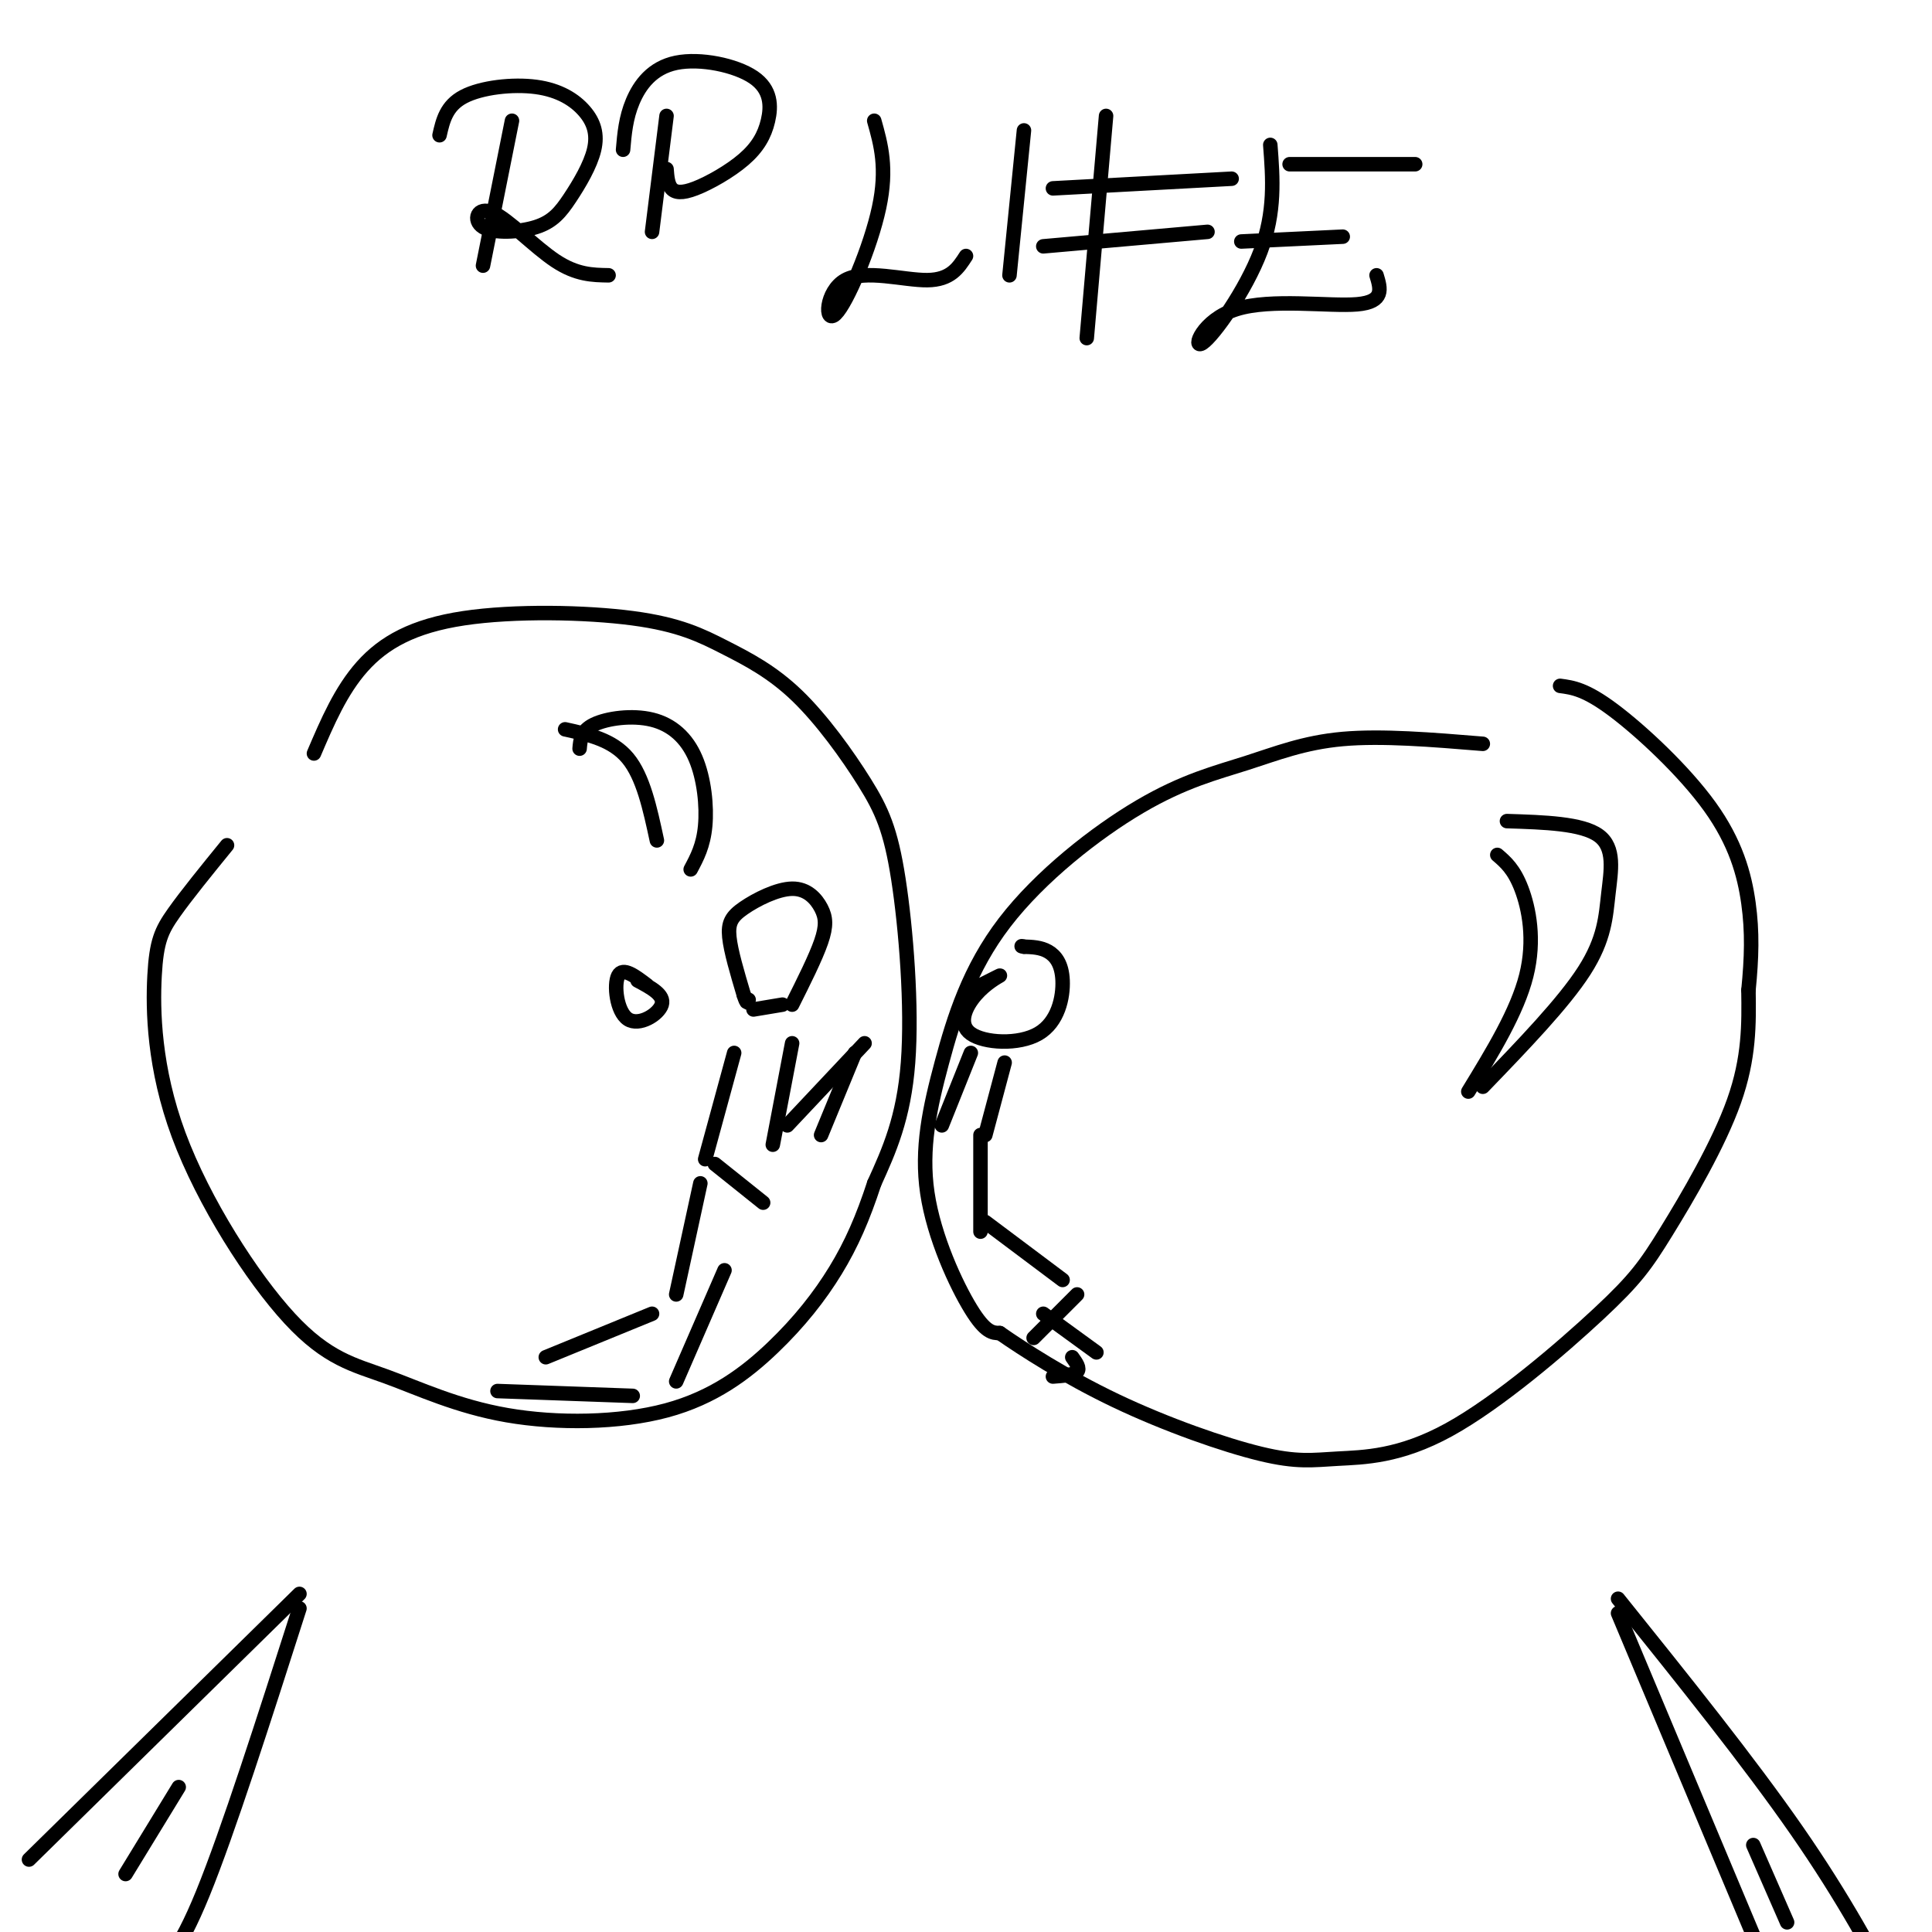 <svg viewBox='0 0 400 400' version='1.1' xmlns='http://www.w3.org/2000/svg' xmlns:xlink='http://www.w3.org/1999/xlink'><g fill='none' stroke='#000000' stroke-width='3' stroke-linecap='round' stroke-linejoin='round'><path d='M65,156c2.781,-6.511 5.563,-13.022 10,-18c4.437,-4.978 10.531,-8.423 21,-10c10.469,-1.577 25.314,-1.285 35,0c9.686,1.285 14.212,3.562 19,6c4.788,2.438 9.838,5.037 15,10c5.162,4.963 10.435,12.289 14,18c3.565,5.711 5.421,9.807 7,20c1.579,10.193 2.880,26.484 2,38c-0.880,11.516 -3.940,18.258 -7,25'/><path d='M181,245c-2.345,7.172 -4.706,12.603 -8,18c-3.294,5.397 -7.520,10.759 -13,16c-5.480,5.241 -12.214,10.361 -22,13c-9.786,2.639 -22.624,2.799 -33,1c-10.376,-1.799 -18.290,-5.555 -25,-8c-6.710,-2.445 -12.215,-3.578 -20,-12c-7.785,-8.422 -17.850,-24.134 -23,-38c-5.150,-13.866 -5.387,-25.887 -5,-33c0.387,-7.113 1.396,-9.318 4,-13c2.604,-3.682 6.802,-8.841 11,-14'/><path d='M307,154c-10.457,-0.860 -20.914,-1.720 -29,-1c-8.086,0.720 -13.800,3.020 -20,5c-6.200,1.980 -12.886,3.641 -22,9c-9.114,5.359 -20.655,14.417 -28,24c-7.345,9.583 -10.495,19.692 -13,29c-2.505,9.308 -4.367,17.814 -3,27c1.367,9.186 5.962,19.053 9,24c3.038,4.947 4.519,4.973 6,5'/><path d='M207,276c4.736,3.295 13.577,9.032 24,14c10.423,4.968 22.428,9.168 30,11c7.572,1.832 10.712,1.295 16,1c5.288,-0.295 12.724,-0.347 23,-6c10.276,-5.653 23.394,-16.907 31,-24c7.606,-7.093 9.702,-10.025 14,-17c4.298,-6.975 10.800,-17.993 14,-27c3.200,-9.007 3.100,-16.004 3,-23'/><path d='M362,205c0.665,-6.726 0.828,-12.040 0,-18c-0.828,-5.960 -2.646,-12.566 -8,-20c-5.354,-7.434 -14.244,-15.695 -20,-20c-5.756,-4.305 -8.378,-4.652 -11,-5'/><path d='M152,218c0.000,0.000 -6.000,22.000 -6,22'/><path d='M164,216c0.000,0.000 -4.000,21.000 -4,21'/><path d='M163,233c0.000,0.000 16.000,-17.000 16,-17'/><path d='M177,218c0.000,0.000 -7.000,17.000 -7,17'/><path d='M148,241c0.000,0.000 10.000,8.000 10,8'/><path d='M145,245c0.000,0.000 -5.000,23.000 -5,23'/><path d='M135,272c0.000,0.000 -22.000,9.000 -22,9'/><path d='M103,288c0.000,0.000 28.000,1.000 28,1'/><path d='M140,286c0.000,0.000 10.000,-23.000 10,-23'/><path d='M156,209c0.000,0.000 6.000,-1.000 6,-1'/><path d='M164,208c2.427,-4.848 4.855,-9.696 6,-13c1.145,-3.304 1.009,-5.065 0,-7c-1.009,-1.935 -2.889,-4.044 -6,-4c-3.111,0.044 -7.453,2.243 -10,4c-2.547,1.757 -3.299,3.074 -3,6c0.299,2.926 1.650,7.463 3,12'/><path d='M154,206c0.667,2.167 0.833,1.583 1,1'/><path d='M203,204c0.000,0.000 0.100,0.100 0.1,0.1'/><path d='M203,204c2.125,-1.076 4.249,-2.152 4,-2c-0.249,0.152 -2.873,1.533 -5,4c-2.127,2.467 -3.758,6.020 -1,8c2.758,1.980 9.904,2.386 14,0c4.096,-2.386 5.141,-7.566 5,-11c-0.141,-3.434 -1.469,-5.124 -3,-6c-1.531,-0.876 -3.266,-0.938 -5,-1'/><path d='M212,196c-0.833,-0.167 -0.417,-0.083 0,0'/><path d='M201,218c0.000,0.000 -6.000,15.000 -6,15'/><path d='M208,220c0.000,0.000 -4.000,15.000 -4,15'/><path d='M203,235c0.000,0.000 0.000,20.000 0,20'/><path d='M204,253c0.000,0.000 16.000,12.000 16,12'/><path d='M223,268c0.000,0.000 -9.000,9.000 -9,9'/><path d='M216,272c0.000,0.000 11.000,8.000 11,8'/><path d='M222,281c0.833,1.167 1.667,2.333 1,3c-0.667,0.667 -2.833,0.833 -5,1'/><path d='M106,25c0.000,0.000 -6.000,30.000 -6,30'/><path d='M91,28c0.693,-3.050 1.386,-6.099 5,-8c3.614,-1.901 10.148,-2.653 15,-2c4.852,0.653 8.024,2.713 10,5c1.976,2.287 2.758,4.802 2,8c-0.758,3.198 -3.057,7.077 -5,10c-1.943,2.923 -3.532,4.888 -7,6c-3.468,1.112 -8.816,1.370 -11,0c-2.184,-1.370 -1.203,-4.369 2,-3c3.203,1.369 8.630,7.105 13,10c4.370,2.895 7.685,2.947 11,3'/><path d='M138,24c0.000,0.000 -3.000,24.000 -3,24'/><path d='M129,31c0.281,-3.289 0.563,-6.577 2,-10c1.437,-3.423 4.030,-6.980 9,-8c4.970,-1.020 12.316,0.496 16,3c3.684,2.504 3.705,5.994 3,9c-0.705,3.006 -2.138,5.527 -5,8c-2.862,2.473 -7.155,4.896 -10,6c-2.845,1.104 -4.241,0.887 -5,0c-0.759,-0.887 -0.879,-2.443 -1,-4'/><path d='M181,25c1.380,4.896 2.759,9.793 1,18c-1.759,8.207 -6.657,19.726 -9,22c-2.343,2.274 -2.131,-4.695 2,-7c4.131,-2.305 12.180,0.056 17,0c4.820,-0.056 6.410,-2.528 8,-5'/><path d='M212,27c0.000,0.000 -3.000,30.000 -3,30'/><path d='M229,24c0.000,0.000 -4.000,46.000 -4,46'/><path d='M218,39c0.000,0.000 37.000,-2.000 37,-2'/><path d='M216,51c0.000,0.000 34.000,-3.000 34,-3'/><path d='M263,30c0.533,6.933 1.065,13.866 -2,22c-3.065,8.134 -9.729,17.469 -12,19c-2.271,1.531 -0.150,-4.742 7,-7c7.150,-2.258 19.329,-0.502 25,-1c5.671,-0.498 4.836,-3.249 4,-6'/><path d='M267,34c0.000,0.000 26.000,0.000 26,0'/><path d='M257,50c0.000,0.000 21.000,-1.000 21,-1'/><path d='M310,177c1.733,1.489 3.467,2.978 5,7c1.533,4.022 2.867,10.578 1,18c-1.867,7.422 -6.933,15.711 -12,24'/><path d='M307,225c8.363,-8.673 16.726,-17.345 21,-24c4.274,-6.655 4.458,-11.292 5,-16c0.542,-4.708 1.440,-9.488 -2,-12c-3.440,-2.512 -11.220,-2.756 -19,-3'/><path d='M117,151c4.917,1.083 9.833,2.167 13,6c3.167,3.833 4.583,10.417 6,17'/><path d='M120,155c0.161,-1.855 0.322,-3.710 3,-5c2.678,-1.290 7.872,-2.016 12,-1c4.128,1.016 7.188,3.774 9,8c1.812,4.226 2.375,9.922 2,14c-0.375,4.078 -1.687,6.539 -3,9'/><path d='M134,204c-2.524,-1.923 -5.048,-3.845 -6,-2c-0.952,1.845 -0.333,7.458 2,9c2.333,1.542 6.381,-0.988 7,-3c0.619,-2.012 -2.190,-3.506 -5,-5'/><path d='M335,334c0.000,0.000 34.000,81.000 34,81'/><path d='M335,331c13.583,16.917 27.167,33.833 37,48c9.833,14.167 15.917,25.583 22,37'/><path d='M6,385c0.000,0.000 56.000,-55.000 56,-55'/><path d='M62,333c-7.417,23.167 -14.833,46.333 -20,59c-5.167,12.667 -8.083,14.833 -11,17'/><path d='M37,370c0.000,0.000 -11.000,18.000 -11,18'/><path d='M363,382c0.000,0.000 7.000,16.000 7,16'/></g>
</svg>